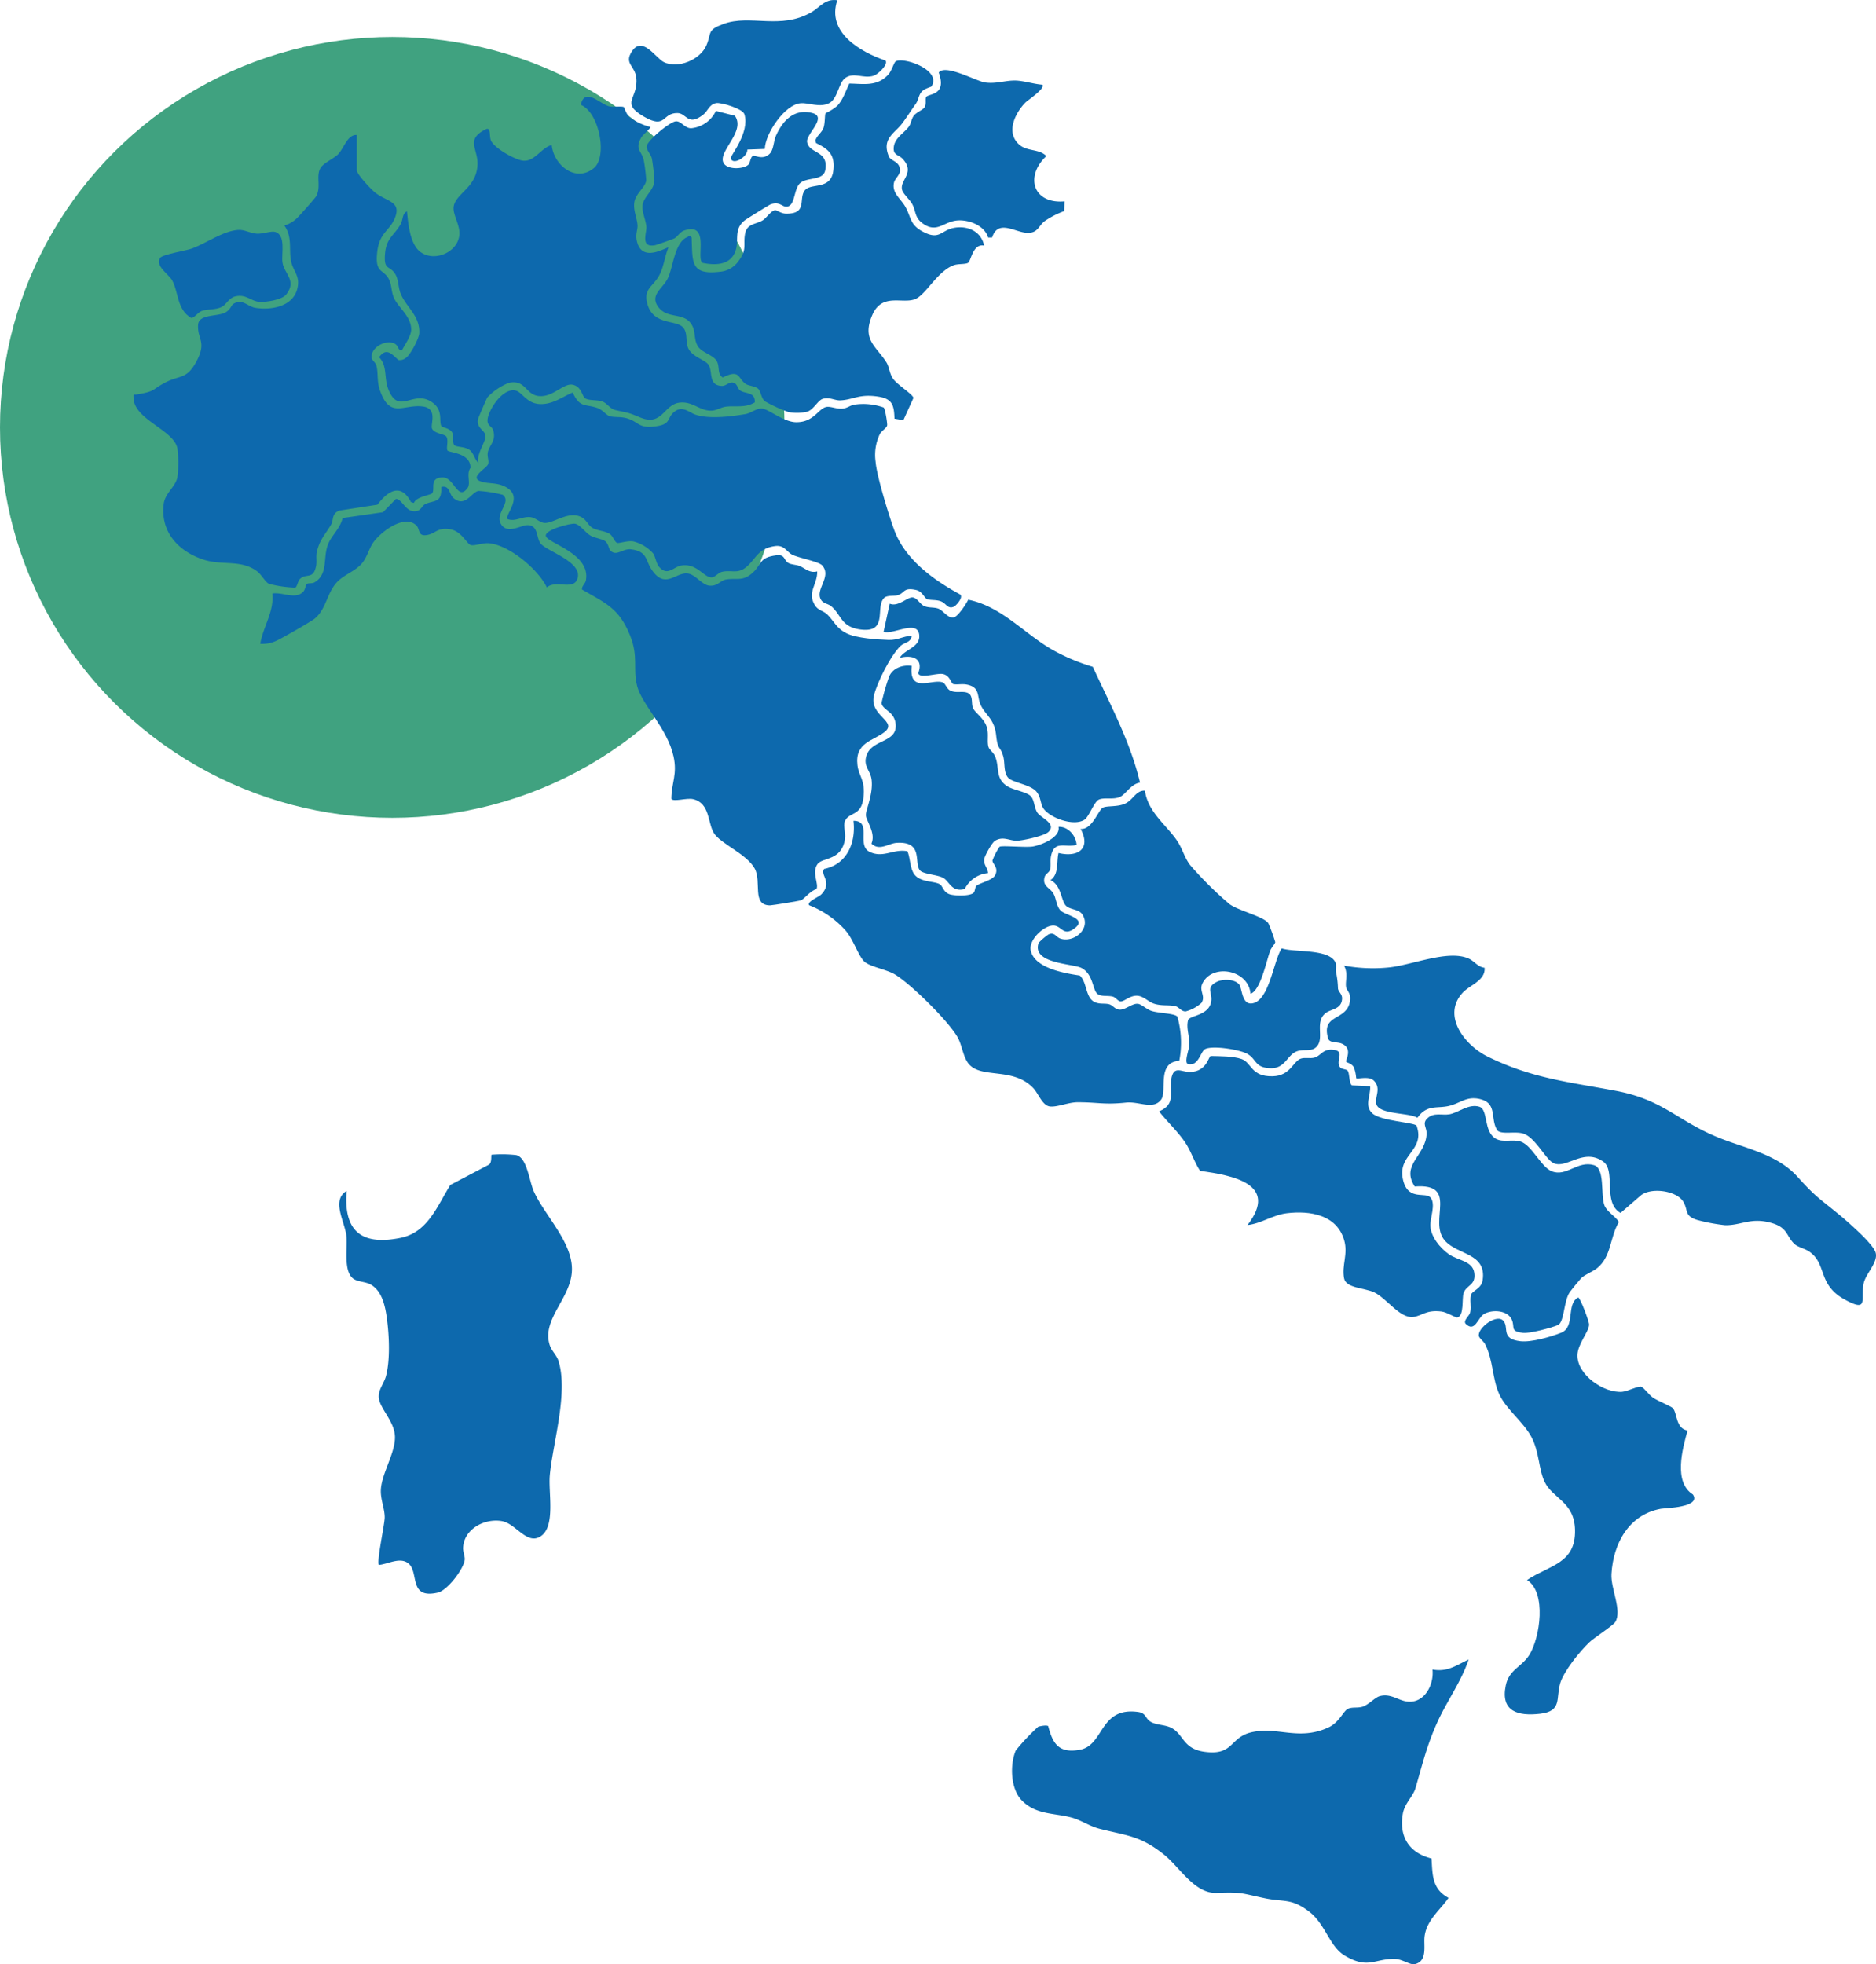 <svg id="Componente_7_1" data-name="Componente 7 – 1" xmlns="http://www.w3.org/2000/svg" xmlns:xlink="http://www.w3.org/1999/xlink" width="497.39" height="520.746" viewBox="0 0 497.39 520.746">
  <defs>
    <clipPath id="clip-path">
      <rect id="Rettangolo_313" data-name="Rettangolo 313" width="462.001" height="520.746" fill="#0d69ad"/>
    </clipPath>
  </defs>
  <ellipse id="Ellisse_27" data-name="Ellisse 27" cx="104" cy="103.5" rx="104" ry="103.5" transform="translate(0 9.807)" fill="#40a280"/>
  <g id="Raggruppa_611" data-name="Raggruppa 611" transform="translate(35.39)" clip-path="url(#clip-path)" style="isolation: isolate">
    <g id="Raggruppa_610" data-name="Raggruppa 610">
      <g id="Raggruppa_609" data-name="Raggruppa 609" clip-path="url(#clip-path)">
        <g id="Raggruppa_608" data-name="Raggruppa 608" style="mix-blend-mode: overlay;isolation: isolate">
          <g id="Raggruppa_607" data-name="Raggruppa 607">
            <g id="Raggruppa_606" data-name="Raggruppa 606" clip-path="url(#clip-path)">
              <path id="Tracciato_245" data-name="Tracciato 245" d="M59.2,60.822v9.33c0,1.079,3.751,5.026,4.792,5.872,3.107,2.525,7.161,2.317,5.281,6.874-1.4,3.4-4.13,3.745-4.681,9.171-.583,5.723,1.851,4.1,3.264,7.283.611,1.378.5,3.111,1.2,4.664,1.172,2.591,4.493,4.8,4.572,8.286.039,1.75-1.6,3.955-2.44,5.564-1.2.141-.777-1.161-1.98-1.746-2-.973-5.077.419-5.888,2.447-.776,1.942.735,2.106,1.088,3.429.526,1.971.071,4.057.936,6.526,2.654,7.571,6.094,3.687,11.2,4.247,4.31.472,2.094,4.795,2.616,5.893.646,1.357,3.32,1.414,3.783,2.111.665,1-.107,3.081.308,3.69s6.144.565,6.1,4.6c-1.2,1.675.189,4.044-.79,5.365-2.635,3.558-3.492-2.89-6.614-2.829-3.587.07-1.933,3-2.728,4.161-.39.569-4.206.89-4.873,2.609l-.773-.226c-2.662-5.138-6.126-3.008-8.881.683L54.539,160.4c-2.1.884-1.4,2.414-2.151,3.713-1.58,2.724-3.046,3.919-3.805,7.391-.233,1.063.071,2.344-.168,3.565-.713,3.644-2.5,1.929-4.135,3.33-.8.68-.839,2.276-1.427,2.421a31.283,31.283,0,0,1-6.9-1c-.928-.351-1.992-2.423-3.144-3.294-4.332-3.277-9.294-1.453-14.41-3.183-6.576-2.222-11.286-7.33-10.386-14.7.345-2.828,3.112-4.557,3.622-7.036a29.982,29.982,0,0,0,0-7.755c-1-4.927-11.639-7.614-11.618-13.45-.056-1.159.032-.669.8-.794,5.3-.854,3.915-1.306,7.9-3.309,3.65-1.833,5.4-.7,7.941-5.387,2.872-5.3.241-5.9.47-9.746.176-2.951,5.075-2.113,7.261-3.314,1.374-.755,1.5-1.887,2.125-2.274,2.374-1.469,3.719.722,5.792,1.062,4.1.671,9.783-.272,11.074-4.86,1.025-3.644-1.152-4.791-1.65-7.762-.54-3.226.4-6.1-1.723-9.2A7.962,7.962,0,0,0,43.5,82.706c.657-.627,4.72-5.2,4.974-5.689,1.311-2.545-.146-5.253,1.1-7.426.761-1.323,3.52-2.5,4.637-3.626,1.619-1.635,2.487-5.3,4.988-5.142" transform="translate(0 -25.032)" fill="#0d69ad"/>
              <path id="Tracciato_246" data-name="Tracciato 246" d="M516.947,747.684c-1.952,5.854-5.675,10.893-8.255,16.532-2.791,6.1-4.029,11.363-5.852,17.607-.633,2.168-2.881,3.995-3.354,6.772-1.04,6.1,1.685,10.361,7.625,11.848.261,4.434.146,8.1,4.509,10.436-2.287,3.3-5.767,5.841-6.352,10.16-.331,2.452.906,6.622-2.652,7.427-1.113.252-3.271-1.327-5.119-1.392-5.45-.19-7.129,2.855-13.44-.909-3.99-2.38-5.114-8.289-9.268-11.524-4.813-3.749-6.74-2.589-11.813-3.647-6.461-1.347-5.857-1.668-12.92-1.43-5.8.194-9.711-6.808-13.883-10.152-6.332-5.077-9.89-5-17.129-6.861-2.556-.657-4.863-2.253-7.212-2.917-4.649-1.314-9.658-.669-13.446-4.681-2.93-3.1-3.089-9.411-1.516-13.142a56.6,56.6,0,0,1,5.948-6.3c.621-.189,2.206-.481,2.651-.168,1.226,4.778,2.88,7.23,8.3,6.3,6.622-1.132,5.147-11.391,15.458-10.051,2.395.311,1.855,1.852,3.642,2.737,1.576.78,3.727.646,5.377,1.552,3.184,1.749,2.955,5.494,8.647,6.278,7.777,1.07,6.619-3.757,12.352-5.147,6.937-1.682,12.592,2.355,20.538-1.321,2.882-1.333,3.912-4.381,5.187-4.943,1.114-.491,2.483-.151,3.749-.516,1.654-.478,3.35-2.481,4.64-2.827,2.99-.8,4.9,1.2,7.4,1.448,4.539.454,7.033-4.531,6.6-8.509,3.962.732,6.3-1.106,9.6-2.66" transform="translate(-162.944 -307.747)" fill="#0d69ad"/>
              <path id="Tracciato_247" data-name="Tracciato 247" d="M175.579,46.349c.141.087.581,1.936,1.7,2.831a16.6,16.6,0,0,0,5.309,2.424c.241.247-2.028,2.14-2.352,2.7-1.892,3.288.1,3.6.632,6.21A46.051,46.051,0,0,1,181.5,65.7c-.114,1.849-2.839,3.5-3.161,5.938-.279,2.118.67,3.918.853,5.9.112,1.213-.553,2.337-.222,4.057,1.235,6.419,8.009,1.667,8.412,2-.941,2.242-1.2,4.859-2.275,7.05-1.644,3.359-4.656,3.765-3.177,8.265,1.695,5.155,7.3,3.843,9.216,5.707,1.456,1.415.72,3.7,1.434,5.5.984,2.47,4.613,3.137,5.5,4.628,1.1,1.845-.174,5.406,3.525,5.5,1.2.032,2.048-1.432,3.374-.7.69.381.8,1.5,1.434,1.923,1.447.963,4.013.292,3.875,3.142-2.576,1.55-5,.813-7.673,1.14-1.29.158-2.424,1-3.79,1.05-3.155.115-4.924-2.511-8.456-2.122-4.235.467-4.571,6.365-10.436,3.942-3.5-1.445-2.78-1.109-6.572-1.956-1.473-.329-2.241-1.866-3.55-2.315-1.269-.435-3.333-.179-4.429-.771-.9-.487-.948-3.206-3.453-3.654-2.252-.4-4.984,3.074-8.41,3.034-4.092-.047-3.721-4.471-8.393-3.539a15.847,15.847,0,0,0-5.743,3.869c-.218.351-2.329,5.236-2.425,5.617-.638,2.549,1.765,2.99,1.926,4.549.157,1.515-2.474,4.877-1.881,7.176-1.076-.963-1.194-2.588-2.409-3.456-1.256-.9-3.6-.66-4.029-1.3-.469-.705-.016-2.22-.491-3.24-.535-1.147-2.67-1.386-2.851-1.68-.828-1.347.681-4.4-2.778-6.555-4.893-3.043-8.513,3.568-11.274-3.12-1.287-3.119-.2-6.277-2.5-8.638,1.919-2.65,3.3-.9,5.113.732a2.527,2.527,0,0,0,1.955-.53c1.187-.7,3.525-5.187,3.587-6.586.212-4.673-3.526-6.883-4.971-10.556-.614-1.56-.491-3.552-1.36-5.038-1.484-2.539-3.2-.78-2.727-5.685.385-3.981,2.447-4.655,4.121-7.609.655-1.156.368-2.83,1.679-3.38.3,3.176.78,8.571,3.462,10.672,3.679,2.883,10.08.224,10.439-4.547.191-2.527-1.8-5.283-1.527-7.341.474-3.573,6.165-5.05,6.334-11.314.111-4.136-3.313-6.6,2.365-9.323,1.219-.358.711,1.933,1.192,3.056.868,2.032,6.444,5.15,8.52,5.355,3.1.307,4.805-3.457,7.6-4.152.517,5.352,6.369,10.068,11.177,6.106,3.682-3.035,1.409-14.8-3.473-16.753,1.049-4.847,5.207-.1,7.612.4,1.117.232,3.278-.122,3.8.2" transform="translate(-45.556 -17.941)" fill="#0d69ad"/>
              <path id="Tracciato_248" data-name="Tracciato 248" d="M111.08,628.558c-2.221-1.828-5.467.179-7.844.375-.678-.718,1.529-10.721,1.538-12.585.011-2.333-1.161-4.817-1.019-7.387.241-4.31,3.753-9.557,3.738-13.885-.016-4.255-4.171-7.648-4.3-10.673-.085-2.028,1.42-3.638,1.927-5.564,1.133-4.308.844-10.764.237-15.212-.438-3.211-1.229-7.3-4.3-9.03-1.445-.813-3.559-.672-4.743-1.655-2.52-2.094-1.359-8.024-1.68-11.115-.406-3.907-4.111-9.542.06-12.062-.9,10.658,3.889,14.591,14.32,12.451,7.243-1.486,9.678-8.462,13.166-14.024l10.139-5.32c.963-.467.609-2.5.786-2.68a34.138,34.138,0,0,1,6.526.09c2.932.675,3.454,6.917,4.711,9.684,2.833,6.24,9.946,13.106,10.08,20.353.143,7.685-8.1,13.257-5.91,20.267.5,1.586,1.841,2.748,2.287,4.106,2.769,8.432-1.49,22.067-2.249,30.524-.4,4.5,1.5,13.157-2.172,15.951-3.743,2.846-6.727-3.163-10.488-3.839-4.576-.821-10.129,2.059-10.326,7.07-.044,1.114.514,2.276.431,3.136-.238,2.43-4.572,8.161-7.152,8.749-7.835,1.786-4.893-5.361-7.769-7.728" transform="translate(-38.169 -214.061)" fill="#0d69ad"/>
              <path id="Tracciato_249" data-name="Tracciato 249" d="M202.981,243.128c1.591,1.582,3.239-.655,5.413-.381,4.357.548,3.787,2.832,5.407,5.3,3.6,5.482,6.4.766,9.522,1.09,2.211.229,3.849,3.118,5.906,3.253,2.2.144,2.795-1.356,4.291-1.632,2.84-.525,4.461.667,7.2-1.862,2.363-2.182,1.537-3.962,6.155-4.555,2.466-.317,1.929,1.281,3.245,2.036.784.45,2.042.419,2.948.784,1.557.628,2.565,1.972,4.691,1.446.062,3.467-2.724,5.509-.653,8.915.948,1.559,2.258,1.442,3.343,2.518,1.851,1.833,2.345,3.627,5.134,5,2.565,1.259,8.049,1.632,11.087,1.729,2.549.082,3.792-1.02,6.141-1.094-.254,1.889-1.932,1.7-2.938,2.651-2.649,2.512-6.273,9.778-7.084,13.181-1.3,5.447,6.479,6.81,2.767,9.7-3.019,2.349-7.87,2.746-7.128,8.8.361,2.944,2.128,3.908,1.587,8.581-.588,5.086-3.9,3.653-4.949,6.292-.5,1.243.338,3,.034,4.778-.98,5.753-6,4.669-7.3,6.566-1.585,2.3.531,5.352-.282,6.629-1.5.314-3.16,2.525-4.032,2.92-.382.172-7.715,1.358-8.268,1.352-4.918-.056-2.1-6.291-4.057-9.8-2.168-3.9-9.068-6.508-10.836-9.424-1.6-2.633-1-7.9-5.464-8.928-1.748-.4-5.2.8-5.78-.087.061-4.45,1.633-6.424.585-11.251-1.612-7.425-8.321-13.6-9.639-18.616-1.231-4.685.442-7.743-1.924-13.538-2.92-7.151-6.369-8.4-12.715-12.084-.07-.974.869-1.484,1.044-2.406,1.353-7.138-10.215-9.862-10.617-11.769-.354-1.682,6.506-3.389,7.636-3.266,1.423.155,2.825,2.385,4.219,3.169,1.248.7,3.027.814,3.876,1.452.887.666.9,2.031,1.435,2.558" transform="translate(-76.476 -97.114)" fill="#0d69ad"/>
              <path id="Tracciato_250" data-name="Tracciato 250" d="M206.672,181.879c2.333-2.289,4.2-.184,5.982.426,3.553,1.214,9.419.512,13.224-.148,1.469-.255,2.987-1.559,4.352-1.474,1.8.113,5.751,3.584,9.1,3.626,4.787.061,5.9-3.734,8.112-4.062,1.081-.161,2.632.6,4.158.468,1.3-.111,2.147-.931,3.226-1.069a16.1,16.1,0,0,1,7.709.763c.417.363,1.024,4.273.934,4.746-.131.685-1.473,1.433-1.931,2.271a12.8,12.8,0,0,0-1.133,7.38c.288,3.738,3.516,14.219,4.908,18.013,2.912,7.934,10.415,13.3,17.521,17.169.923.784-1.106,2.981-1.658,3.231-1.643.743-2.015-.85-3.411-1.4-1.314-.516-2.657-.239-3.691-.592-.727-.249-1.238-2.035-2.882-2.417-3.391-.79-3.026.717-4.788,1.333-1.015.354-2.95-.044-3.757.776-2.424,2.462,1.189,9.284-6.2,8.362-5.18-.645-5.075-3.788-7.74-6.121-.811-.71-2.028-.728-2.66-1.6-1.979-2.74,2.892-6.222.2-9.275-.891-1.011-6.013-1.932-7.859-2.8-1.625-.765-2.088-2.685-4.676-2.322-4.445.624-4.95,3.217-7.413,5.4-2.418,2.14-4.049.836-6.581,1.416-1.06.242-1.845,1.448-2.768,1.475-2.089.063-3.853-3.755-7.96-3.159-2.171.315-3.637,2.919-5.878.48-.9-.978-1.006-2.635-1.67-3.657a10.418,10.418,0,0,0-5.324-3.216c-1.536-.22-3.64.548-4.182.418-.671-.161-1.116-1.719-1.915-2.308-1.309-.966-3.56-.86-4.937-1.851-1.184-.854-1.535-2.7-3.993-3.12-3-.517-6.2,2.024-8.4,1.981-1.243-.025-2.385-1.366-3.771-1.535-2.162-.265-4.006,1.287-6.08.521-.875-1.245,4.8-6.223-1.063-8.8-2.171-.953-4.311-.527-6.2-1.262-2.831-1.1,1.635-3.344,2.075-4.478.355-.917-.287-2.023-.054-3.184.388-1.933,2.308-3.027,1.4-5.9-.359-1.137-1.817-1.111-1.41-3.173.533-2.7,4.2-8.239,7.532-7.243,1.693.507,2.856,3.5,6.509,3.538,3.323.034,5.8-1.968,8.469-3.066,1.952,4.184,3.288,2.955,6.587,4.113,1.3.455,2.37,1.912,3.184,2.147,1.363.394,2.927.059,4.72.611,3.1.954,2.934,2.683,7.386,2.116,4.122-.524,3.143-2.022,4.7-3.554" transform="translate(-63.648 -72.382)" fill="#0d69ad"/>
              <path id="Tracciato_251" data-name="Tracciato 251" d="M308.368,34.125c-.118.187-1.845.549-2.6,1.4-.826.926-.868,2.24-1.57,3.225-1.172,1.643-2.349,3.482-3.493,5.037-2.1,2.862-5.654,4.108-3.623,8.96.461,1.1,2.607,1.236,2.864,3.093.429,1.6-1.25,2.542-1.53,3.817-.6,2.762,1.818,4.223,3.016,6.372,1.572,2.819,1.172,4.744,4.612,6.583,4.452,2.381,4.79-.272,8.129-.959,3.7-.76,7.4.877,8.146,4.672-3.008-.6-3.422,4.018-4.245,4.559-.67.44-2.529.229-3.663.6-4.3,1.41-7.437,7.7-10.228,8.965-3.4,1.545-8.968-1.84-11.577,4.418-2.708,6.5,1.1,8.1,3.816,12.427.741,1.182.777,2.817,1.664,4.2,1.069,1.667,5.235,4.142,5.5,5.2l-2.684,5.918-2.343-.4c-.14-3.506-.491-5.26-4.276-5.852-5.174-.81-6.642.856-10.122.987-1.49.056-2.82-.946-4.648-.391-1.276.387-2.4,2.867-4.081,3.387a11.943,11.943,0,0,1-4.967.108,38.008,38.008,0,0,1-6.226-2.833c-1.055-.817-1.071-2.58-1.775-3.29-.784-.791-2.664-.811-3.425-1.377-2.056-1.533-1.427-3.948-6.034-1.668-1.529-1.076-.694-2.778-1.56-4.331-.955-1.713-3.981-2.189-5.056-4.007-1.192-2.018-.358-4.086-1.9-6.1-2.142-2.8-6.2-1.08-8.551-4.245-2.381-3.206,1.264-4.943,2.534-7.62,1.43-3.01,1.757-9.44,5.115-10.89.6-.26.555-.694,1.176.088.289,6.423-.422,10,7.449,9.078a6.651,6.651,0,0,0,5.058-2.935c2.324-3.109,1.063-4.339,1.716-7.347.55-2.525,3-2.314,4.641-3.356,1-.637,2.123-2.457,3.212-2.661.511-.1,1.61.891,2.956.906,5.877.064,3.181-4.031,5.029-6.24,1.655-1.978,6.937.066,7.52-5.28.443-4.052-1.175-5.562-4.586-7.194l-.17-.723c.4-1.271,1.658-2.021,2.116-3.246.476-1.27.32-3.535.579-3.957a13.7,13.7,0,0,0,3.109-1.956c1.535-1.658,2.222-3.906,3.18-5.888,3.785.049,7.371.866,10.368-2.422.833-.915,1.471-3.14,1.9-3.432,1.932-1.319,12.312,2.184,9.527,6.6" transform="translate(-96.788 -11.214)" fill="#0d69ad"/>
              <path id="Tracciato_252" data-name="Tracciato 252" d="M330.429,377.892c.833,1.921.621,5.076,2.228,6.569,1.793,1.668,4.99,1.352,6.36,2.17.79.471.911,2.13,2.652,2.678,1.319.416,5.376.522,6.307-.418.431-.436.309-1.429.793-1.866.8-.723,4.245-1.436,4.929-2.8,1.035-2.069-.783-2.986-.711-3.913a17.5,17.5,0,0,1,1.875-3.613c.594-.388,6.94.251,8.832-.071,2.154-.366,7.371-2.368,6.8-5.206,2.6-.135,4.661,2.412,4.795,4.794-3.2.752-5.955-1.318-6.805,3.064-.225,1.159.075,2.47-.232,3.5-.214.717-1.18,1.111-1.4,1.818-.8,2.547,1.352,2.911,2.269,4.458.8,1.345.743,3.257,1.887,4.511,1.2,1.319,7.261,2.109,3.736,4.761-2.786,2.1-3.333-.323-5.173-.7-2.525-.521-6.989,3.57-6.459,6.461.884,4.822,9.134,6.16,13.021,6.748,2.028,1.875,1.423,6.008,4.089,7.107,1.349.557,2.542.191,3.736.527.944.266,1.538,1.4,2.78,1.42,1.557.031,3.3-1.7,4.782-1.556.9.085,2.311,1.436,3.51,1.86,1.912.677,6.251.63,6.971,1.559a25.011,25.011,0,0,1,.5,11.714c-6.051.345-3.164,8-4.784,10.235-2.064,2.85-5.83.455-9.312.822-5.84.616-7.571-.1-12.847-.091-2.515.005-5.543,1.4-7.435,1.106-1.931-.3-3-3.453-4.285-4.815-5.21-5.545-13.231-2.605-16.826-6.1-1.718-1.669-1.97-4.793-3.082-7.048-2.042-4.141-12.929-14.843-16.989-17.131-2.253-1.27-6.411-1.942-7.91-3.285-1.571-1.407-2.952-5.948-5.036-8.293a25.225,25.225,0,0,0-9.605-6.662c-.813-.886,2.544-2.179,3.223-2.9,3.088-3.27-.453-5.13.731-6.728,6.088-1.249,8.448-6.957,7.774-12.756,5.045-.014.663,6.483,4.292,8.229,3.655,1.759,6.325-.894,10.027-.162" transform="translate(-125.231 -152.22)" fill="#0d69ad"/>
              <path id="Tracciato_253" data-name="Tracciato 253" d="M579.564,433.8c.243,3.4-3.945,4.568-5.827,6.625-5.6,6.122.626,13.957,6.563,16.892,11.784,5.825,21.585,6.752,34.071,9.112,12.335,2.332,16.006,7.632,26.344,12.04,7.41,3.16,16.151,4.478,21.788,10.732,4.828,5.357,5.608,5.582,10.887,9.906,2.272,1.862,8.852,7.589,9.769,10,.983,2.589-2.558,5.727-3.1,8.327-.883,4.236,1.412,7.789-4.874,4.4-7.513-4.047-4.721-9.466-9.579-12.813-1.1-.756-3.011-1.17-3.885-1.98-2.225-2.062-1.687-4.342-6.129-5.6-5.481-1.552-7.989.689-12.285.6a49.534,49.534,0,0,1-7.229-1.343c-3.6-1.052-2.482-2.446-3.769-4.761-1.712-3.08-8.547-3.976-11.287-1.827l-5.42,4.679c-4.8-2.68-1.2-11.164-4.558-13.574-5.237-3.753-9.668,1.946-13.185.391-2-.885-4.666-6.472-7.732-7.729-2.2-.9-5.707.239-7.116-.881-2.078-2.995.046-7.113-4.462-8.331-3.652-.986-5.288,1-8.4,1.755-3.237.78-5.816-.471-8.4,3.147-2.376-1.437-10.515-.781-10.951-3.854-.27-1.909,1.293-3.853-.492-5.868-1.337-1.51-4.418-.4-4.808-.786a10.345,10.345,0,0,0-.606-2.86c-.635-1.11-1.868-1.232-2.034-1.46-.3-.419,1.936-3.524-1.25-4.853-1.165-.485-3.131-.124-3.521-1.274-2.026-6.76,5.1-4.554,5.78-10.113.264-2.155-.9-2.505-1.059-3.722-.2-1.537.6-3.506-.523-5.556a42.407,42.407,0,0,0,11.448.525c6.286-.508,16.033-4.871,21.6-2.4,1.523.677,2.4,2.235,4.224,2.446" transform="translate(-221.329 -177.235)" fill="#0d69ad"/>
              <path id="Tracciato_254" data-name="Tracciato 254" d="M510.224,477.719c.458.444,1.516.349,1.879.775.59.694.329,3.324,1.159,3.909l4.83.237c.174,2.454-1.619,5.131.56,7.169,2.2,2.061,11.117,2.391,11.755,3.283,2.4,6.815-5.41,7.564-3.534,14.623,1.43,5.383,5.952,2.8,7.263,4.464,1.408,1.786-.18,5.39-.077,7.495.139,2.876,2.6,5.851,4.857,7.452,2.472,1.752,6.339,1.766,6.785,4.976.477,3.431-2.141,3.126-2.851,5.424-.454,1.468.2,5.973-1.625,6.385-.519.118-2.766-1.385-4.2-1.567-4.137-.527-5.223,1.2-7.544,1.457-3.543.39-7.039-4.972-10.309-6.532-2.528-1.206-7.5-1.076-8-3.723-.675-3.533,1.122-6.385.012-10.147-1.983-6.723-9.047-7.835-15.159-7.113-3.738.441-6.87,2.774-10.454,3.136,8.413-10.895-3.946-13.169-12.566-14.352-1.676-2.519-2.274-5.064-4.051-7.679-1.821-2.679-4.78-5.492-6.837-8.091,4.547-1.915,2.684-4.937,3.233-8.492.6-3.876,2.743-1.9,4.975-1.95,4.45-.1,4.9-4.1,5.472-4.239,2.431.062,5.923.006,8.2.8,2.738.955,2.416,4.687,8.216,4.568,4.828-.1,5.437-4.1,7.594-4.707,1.092-.308,2.339.066,3.5-.23,1.813-.463,2.232-2.62,5.446-2.012,2.677.506-.1,3.159,1.472,4.682" transform="translate(-190.208 -194.658)" fill="#0d69ad"/>
              <path id="Tracciato_255" data-name="Tracciato 255" d="M661.551,619.847c-1.38,4.967-3.771,13.691,1.423,16.975,2.28,3.458-7.363,3.575-8.5,3.782-8.506,1.55-12.632,9.209-13.1,17.3-.225,3.87,2.885,9.719,1.006,12.725-.587.94-5.52,4.1-6.88,5.382-2.492,2.358-6.813,7.687-7.74,10.92-1.137,3.966.577,7.336-5.315,8.013-5.828.671-10.525-.576-9.091-7.5.884-4.267,4.2-4.842,6.263-8.128,2.818-4.491,4.625-16.533-.627-19.831,5.937-3.942,12.937-4.327,12.728-13.274-.175-7.509-5.89-8.243-8.054-12.738-1.6-3.316-1.4-7.975-3.522-11.94s-6.658-7.308-8.482-11.244c-1.905-4.111-1.588-8.962-3.762-13.3-.4-.794-1.5-1.54-1.656-2.129-.565-2.115,4.966-6.329,6.632-3.912,1.287,1.866-.793,4.634,4.394,5.23,2.862.329,8.062-1.165,10.788-2.259,3.811-1.53,1.232-7.663,4.51-9.342.557.134,2.9,6.336,2.886,7.206-.036,1.837-3.013,5.12-3.094,8.037-.146,5.27,7.024,10.168,11.873,9.767,1.4-.115,4.386-1.679,5.12-1.316s1.965,2.136,3.04,2.871c1.293.885,4.767,2.267,5.238,2.76,1.235,1.295.716,5.423,3.926,5.945" transform="translate(-249.512 -240.613)" fill="#0d69ad"/>
              <path id="Tracciato_256" data-name="Tracciato 256" d="M435.89,356.229c.793,5.663,5.56,8.981,8.445,13.153,1.532,2.217,1.953,4.481,3.546,6.584a97.763,97.763,0,0,0,10.441,10.351c2.551,1.818,9.326,3.34,10.324,5.137a44.921,44.921,0,0,1,1.8,4.934c-.091.5-1.06,1.462-1.379,2.341-.98,2.7-2.574,10.548-5.183,11.343-.553-6.447-10.257-8.137-12.788-2.647-.883,1.916.971,3.29-.225,5.085a10.322,10.322,0,0,1-4.135,2.247c-1.168.095-1.751-1.105-2.7-1.357-1.71-.456-3.617-.005-5.711-.684-1.492-.484-2.761-1.946-4.346-2.1-2.071-.2-3.643,1.67-4.652,1.487-.6-.109-1.227-1.069-1.927-1.26-1.341-.365-3.035.073-4.08-.714-1.329-1-1.084-5.3-4.282-6.914-2.309-1.164-13.24-1.1-11.325-6.643a15.992,15.992,0,0,1,2.624-2.234c1.617-.7,1.938.7,3.143,1.106,3.589,1.213,8.232-2.656,5.839-6.375-.983-1.528-3.412-1.224-4.468-2.46-1.2-1.4-1.178-5.389-4-6.655,2.289-1.572,1.551-4.7,2.127-7.2,5.071,1.23,8.721-1.073,5.862-6.388,3.049.28,4.634-4.88,5.864-5.606.991-.585,3.836-.159,5.868-1.063,2.231-.992,2.914-3.579,5.319-3.467" transform="translate(-167.722 -146.623)" fill="#0d69ad"/>
              <path id="Tracciato_257" data-name="Tracciato 257" d="M617.647,547.644c-1.672,2.377-1.419,8.078-3.213,8.787-1.832.724-7.416,2.246-9.219,2.029-3.539-.427-2.041-1.429-2.947-3.494-1.11-2.531-5.181-2.75-7.341-1.516-1.728.987-2.413,5.082-4.937,2.58-.614-.957,1.007-1.935,1.26-3.058.335-1.5-.2-3.268.2-4.6.343-1.13,2.736-1.554,3.084-3.866,1.1-7.317-6.79-6.6-10.116-10.617-4.318-5.217,3.912-15.115-7.9-14.226-3.8-5.828,3-8.151,3.16-14.039.042-1.625-1.254-2.631.192-4.022,1.729-1.664,3.889-.734,5.862-1.073,2.327-.4,5.057-2.87,7.915-2.011,2.425.729,1.059,6.591,4.346,8.467,2.008,1.146,4.451.045,6.668.795,2.947,1,5.311,6.658,8.155,7.835,3.912,1.617,6.845-2.889,11.215-1.613,2.971.867,1.753,7.664,2.754,10.572.609,1.769,2.914,2.933,3.869,4.5-2.444,4.107-1.922,9.107-5.76,12.223-1.255,1.018-3.266,1.681-4.254,2.677-.331.334-2.754,3.321-3,3.664" transform="translate(-236.82 -205.118)" fill="#0d69ad"/>
              <path id="Tracciato_258" data-name="Tracciato 258" d="M360.434,269.786c8.811,1.775,14.691,8.847,22.174,13.188a52.42,52.42,0,0,0,10.861,4.6c4.638,10.086,9.925,19.774,12.52,30.708-2.357.287-3.818,3.115-5.3,3.775-1.877.834-4.2.04-5.659.739-1.209.58-2.585,4.531-3.759,5.3-2.8,1.838-9.048-.407-10.861-2.933-.924-1.287-.626-3.339-2.154-4.777-1.781-1.678-6.11-2.158-7.238-3.424-1.253-1.406-.806-3.934-1.289-5.643-.824-2.91-1.44-1.451-1.883-5.583-.455-4.241-2.52-5.06-3.962-7.765-1.3-2.433-.031-4.973-3.892-5.7-1.213-.229-2.56.1-3.5-.116-.616-.141-.857-2.295-2.791-2.667-1.635-.314-6.263,1.353-6.511-.254,1.474-3.91-1.668-4.906-4.933-4.028,1.324-2.294,5.505-2.795,5.188-6.049-.412-4.236-7.054.04-9.451-.88l1.622-7.434c2.27.938,4.654-1.783,6.081-1.655,1.244.112,1.942,1.816,3.091,2.294,1.232.512,2.475.256,3.626.639,1.332.444,2.476,2.453,3.986,2.419,1.154-.026,3.457-3.54,4.037-4.754" transform="translate(-139.118 -110.796)" fill="#0d69ad"/>
              <path id="Tracciato_259" data-name="Tracciato 259" d="M342.113,299.988c-.812,7.414,5.374,3.364,8.175,4.352.819.289,1.026,1.7,2.073,2.194,1.459.685,2.967.117,4.3.494,1.948.549,1.111,2.794,1.713,4.152.571,1.289,3.1,2.772,3.739,5.324.438,1.764-.061,3.539.361,4.971.215.728,1.309,1.436,1.758,2.507,1.245,2.969-.061,5.836,3.274,7.923,1.528.956,4.887,1.46,6.041,2.488s.963,3.09,1.894,4.5c.9,1.37,5.206,2.921,2.928,5.1-1.109,1.058-6.7,2.278-8.335,2.328-1.964.059-3.643-1.3-5.842.021-.761.455-2.658,3.832-2.807,4.7-.3,1.775.857,2.328.98,3.858a7.707,7.707,0,0,0-6.2,4.225c-3.347.919-4.009-1.855-5.548-2.866-1.4-.918-5.3-1.036-6.252-2.01-1.811-1.846,1.06-7.813-6.24-7.366-2.2.135-4.577,2.271-6.7.2,1.217-2.761-1.324-5.913-1.46-7.463-.12-1.371,1.994-5.58,1.495-9.524-.288-2.275-1.974-3.3-1.511-5.717,1-5.23,8.577-3.679,7.88-9.148-.417-3.267-3.463-3.527-3.73-5.416a59.338,59.338,0,0,1,2.021-7.024c.992-2.287,3.665-3.164,5.992-2.81" transform="translate(-135.775 -123.444)" fill="#0d69ad"/>
              <path id="Tracciato_260" data-name="Tracciato 260" d="M278.508.07c-2.906,8.52,6.055,13.69,12.795,16,.749,1.087-2.059,3.671-3.166,4.018-2.733.856-5.123-1.007-7.464.541-1.874,1.239-2.028,5.662-4.421,6.772-2.563,1.189-5.289-.208-7.481-.026-4.2.35-9.368,7.986-9.491,12.113l-4.629.17c.118,1.929-3.973,4.385-4.4,2.251-.122-.613,5.1-6.758,3.628-11.616-.447-1.48-6.229-3.192-7.493-2.954-1.88.355-2.183,2.088-3.4,3.044-4.129,3.238-4.388-.365-6.843-.407-4.2-.071-2.946,4.427-8.974.911-6.367-3.713-1.323-4.66-1.959-10.306-.33-2.926-2.916-3.657-1.535-6.307,2.845-5.458,6.6,1.1,8.842,2.2,3.749,1.835,9.652-.613,11.292-4.458,1.44-3.376.035-3.992,4.482-5.647,7.154-2.663,15.181,1.679,23.468-3.188,2.065-1.213,3.548-3.623,6.749-3.109" transform="translate(-91.899 0)" fill="#0d69ad"/>
              <path id="Tracciato_261" data-name="Tracciato 261" d="M381.969,35.459c.874.98-3.944,4.131-4.554,4.771-2.743,2.875-5.274,8.048-1.437,11.232,2.05,1.7,5.211.985,7.04,2.916-5.753,5.387-3.523,12.749,4.82,12l-.091,2.582a23.408,23.408,0,0,0-5.112,2.615c-1.714,1.257-1.778,3.168-4.564,3.153-3.229-.017-7.845-3.777-9.437,1.244h-1.046c-.924-3.167-5.021-4.737-8.03-4.546-3.78.239-5.484,3.537-9.3.817-2.228-1.586-1.776-3.255-2.824-5.173-.634-1.16-2.412-2.676-2.678-3.764-.643-2.624,3.549-4.441.2-8.15-1.015-1.123-2.482-.954-2.421-2.84.086-2.675,2.585-3.86,3.972-5.686.657-.864.695-2.058,1.338-2.927.74-1,2.582-1.6,2.957-2.381.418-.876.054-2.146.333-2.59.618-.98,5.589-.328,3.348-6.493,1.75-2.372,9.909,2.3,12.348,2.634,2.919.4,5.249-.568,7.958-.522,2.2.036,4.929.956,7.189,1.107" transform="translate(-140.983 -12.994)" fill="#0d69ad"/>
              <path id="Tracciato_262" data-name="Tracciato 262" d="M257.423,64.238c.465-.446.514-1.916,1.159-2.3.578-.341,2.462,1.154,4.345-.464,1.247-1.07,1.082-3.347,1.869-5.058,1.867-4.062,4.864-7.054,9.517-5.891,4.214,1.053-1.633,5.573-1.326,7.673.473,3.23,5.788,2.179,4.815,7.475-.531,2.893-4.784,1.773-6.678,3.47-1.769,1.586-1.217,6.285-3.719,6.222-1.121-.028-1.7-1.386-4.021-.645-.388.124-6.454,3.9-6.931,4.275-2.935,2.328-1.54,5-2.347,7.783-1.179,4.066-5.281,4.236-8.855,3.475-1.769-1.231,2.031-10.809-4.794-8.592-1.235.4-1.758,1.646-2.672,2.123-.39.2-4.772,1.743-5.162,1.81-3.939.671-2.091-3.341-2.245-4.946-.162-1.682-1.115-3.779-1.044-5.319.121-2.641,3.137-4.2,3.173-6.956a54.627,54.627,0,0,0-.664-5.763c-.24-1.089-1.466-2.2-1.372-3.233.142-1.561,6.119-6.5,7.709-6.631,1.549-.129,2.508,2.164,4.438,1.787a8.044,8.044,0,0,0,6.192-4.548l5.031,1.285c2.85,4.052-4.072,9.084-3.14,12.18.676,2.247,5.4,2.047,6.723.783" transform="translate(-94.392 -20.576)" fill="#0d69ad"/>
              <path id="Tracciato_263" data-name="Tracciato 263" d="M98.564,229.617c-3.113-3.257-9.555,1.688-11.5,4.481-1.157,1.663-1.581,3.865-3,5.526-1.8,2.108-4.816,2.994-6.679,5.05-2.648,2.923-2.784,7.117-5.856,9.605-.933.755-8.952,5.366-10.142,5.852a8.52,8.52,0,0,1-4.261.8c.771-4.552,3.73-8.6,3.194-13.328,2.639-.484,6.194,1.756,8.255-.548.506-.565.583-1.765.927-2,.4-.275,1.382-.058,1.973-.4,3.793-2.2,2.165-6.591,3.667-10.215.944-2.278,3.211-4.156,3.815-6.849l10.718-1.544,3.426-3.528c1.74,0,2.675,4.077,5.758,3.139.887-.27,1.272-1.417,2-1.758,2.351-1.107,4.467-.159,4.25-4.552,2.312-.535,2.036,1.891,3.212,2.915,3.128,2.726,4.848-1.623,6.675-1.863a33.35,33.35,0,0,1,6.417,1.033c2.422,1.851-1.914,4.79-.588,7.516,1.523,3.13,5.309.608,7,.535,3.076-.133,2.425,3.305,3.624,4.844,1.617,2.075,11,4.8,9.829,9.162-.944,3.509-5.808.335-8.156,2.514-2.285-4.82-10.152-11.394-15.5-11.74-1.579-.1-3.715.756-4.675.485-1.068-.3-2.453-3.692-5.47-4.174-3.333-.533-3.826,1.045-5.962,1.485-2.677.551-1.984-1.431-2.946-2.437" transform="translate(-23.513 -90.25)" fill="#0d69ad"/>
              <path id="Tracciato_264" data-name="Tracciato 264" d="M488.376,436.793c.9.993.651,5.51,3.506,5.088,4.551-.673,5.652-11.355,7.819-14.588,3.437,1.093,12.161.088,14.133,3.5.526.912.078,1.971.3,2.9a24.167,24.167,0,0,1,.492,4.253c.118.9,1.134,1.453,1.088,2.657-.111,2.83-2.8,2.722-4.267,3.792-3.084,2.249-.421,6.537-2.362,8.834-1.449,1.714-3.529.595-5.508,1.423-2.464,1.029-2.961,4.488-6.77,4.415-4.361-.084-3.679-2.469-6.321-3.856-2.1-1.1-9.014-2.208-11.037-1.23-1.306.631-1.721,4.589-4.517,4-1.227-.257.233-3.88.279-5.053.1-2.436-.914-4.481-.3-6.688.767-1.261,5.7-1.149,6.139-5.1.238-2.158-1.507-3.445,1.4-4.945,1.656-.853,4.688-.771,5.926.592" transform="translate(-195.279 -175.874)" fill="#0d69ad"/>
              <path id="Tracciato_265" data-name="Tracciato 265" d="M11.768,111.023c.584-.947,6.935-1.943,8.429-2.493,3.678-1.352,8.145-4.588,12.162-4.943,1.891-.167,3.22.92,5.171,1,1.555.061,3.658-.756,4.681-.492,3.04.783,1.666,5.859,2.022,8.152.467,3,3.9,4.8.957,8.488-1.1,1.381-5.308,2.039-7.057,1.923-2.245-.147-3.51-2.1-6.342-1.477-1.787.4-2.388,2.134-3.624,2.789-1.64.871-3.738.534-5.315,1.082-1.073.372-2.073,1.982-2.834,1.852-3.789-2.179-3.3-6.764-5.029-9.935-.9-1.646-4.551-3.787-3.221-5.942" transform="translate(-4.725 -42.629)" fill="#0d69ad"/>
            </g>
          </g>
        </g>
      </g>
    </g>
  </g>
</svg>
